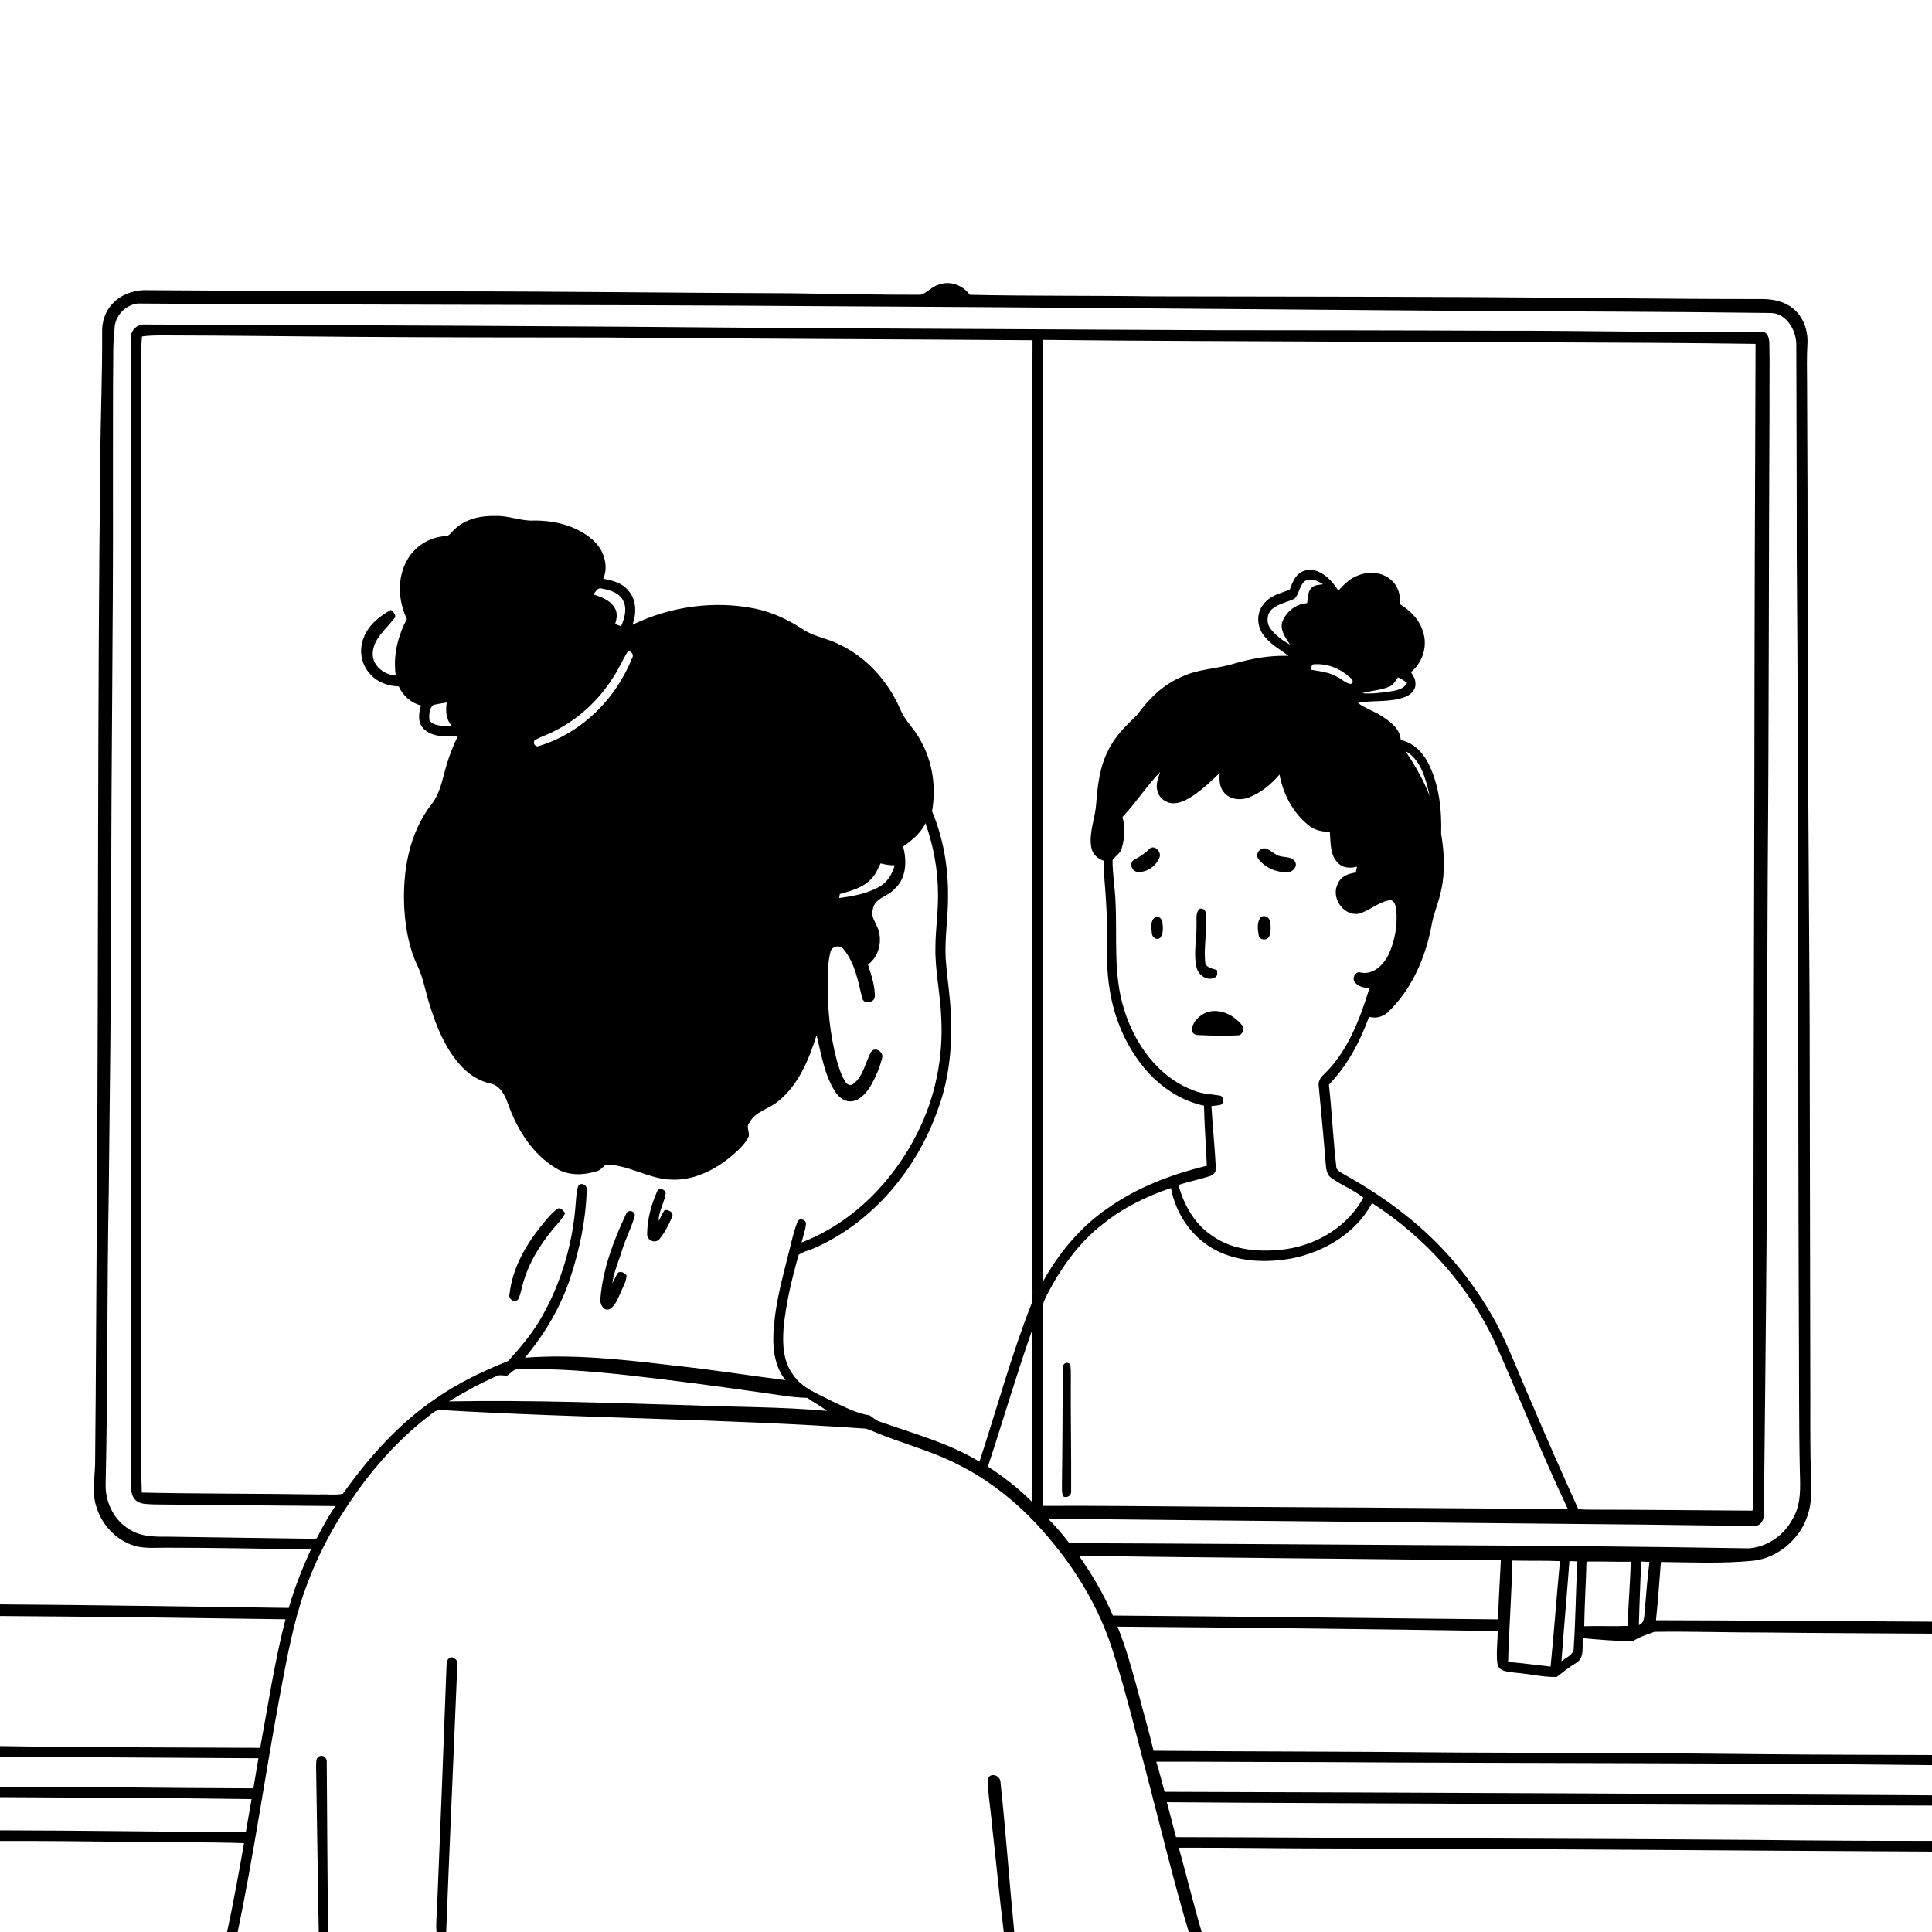 <svg xmlns="http://www.w3.org/2000/svg" viewBox="0 0 1024 1024" version="1.1">
<g id="Parent-Group"><g id="Group-rgba(0,0,0,0)" fill="rgba(0,0,0,0)">
<path fill="rgba(0,0,0,0)" opacity="1.00" d=" M 0.00 0.00 L 1024.00 0.00 L 1024.00 859.53 C 975.24 859.29 926.48 858.85 877.72 858.76 C 878.73 848.48 879.54 838.18 880.31 827.89 C 896.36 828.07 912.47 828.80 928.47 827.28 C 938.50 826.44 947.62 820.57 953.40 812.46 C 958.31 805.71 960.25 797.27 960.06 789.01 C 959.18 767.02 959.64 745.01 959.48 723.00 C 959.38 660.66 959.28 598.32 959.14 535.98 C 958.74 462.98 958.09 389.98 958.09 316.98 C 958.11 278.98 957.99 240.98 957.79 202.98 C 957.73 196.00 957.58 189.01 957.99 182.04 C 958.34 175.20 955.88 167.94 950.42 163.57 C 946.15 159.93 940.41 158.67 934.93 158.49 C 883.30 158.52 831.66 157.72 780.03 157.46 C 723.69 157.20 667.35 157.20 611.02 157.07 C 578.67 156.59 546.32 156.98 513.98 156.25 C 510.38 151.21 503.69 148.65 497.74 150.79 C 494.04 151.72 491.58 155.12 488.05 156.23 C 465.31 156.30 442.57 155.71 419.84 155.44 C 359.56 155.27 299.28 154.44 239.00 154.42 C 184.70 154.28 130.40 154.19 76.11 153.79 C 70.07 154.09 63.91 156.29 59.77 160.83 C 55.83 164.78 54.00 170.43 54.13 175.94 C 54.29 198.27 53.30 220.59 53.17 242.92 C 51.61 372.94 52.24 502.98 51.37 633.01 C 51.01 680.69 50.91 728.37 50.40 776.04 C 50.18 783.81 48.56 791.89 51.34 799.42 C 54.52 809.22 62.77 817.37 72.89 819.73 C 78.18 820.80 83.61 820.24 88.96 820.32 C 114.25 820.27 139.53 820.96 164.82 821.13 C 160.22 831.22 156.11 841.55 153.04 852.22 C 102.03 851.56 51.02 850.67 0.00 850.35 L 0.00 0.00 Z" />
<path fill="rgba(0,0,0,0)" opacity="1.00" d=" M 60.71 174.10 C 60.87 167.51 66.45 161.60 72.96 160.86 C 193.63 161.74 314.32 161.37 435.00 162.27 C 549.34 162.84 663.68 163.91 778.02 164.77 C 831.35 165.09 884.68 165.16 938.00 165.87 C 946.79 165.67 952.20 175.07 952.08 182.98 C 952.13 219.65 952.37 256.33 952.31 293.00 C 953.42 427.98 952.88 562.96 953.42 697.95 C 953.61 725.30 953.39 752.65 953.96 780.00 C 954.23 788.43 954.70 797.52 950.15 805.03 C 945.60 813.68 936.71 819.98 926.87 820.64 C 870.26 819.70 813.61 819.21 756.98 818.96 C 693.57 818.59 630.16 818.12 566.74 817.89 C 563.25 813.35 559.60 808.94 555.51 804.93 C 654.35 806.03 753.20 806.85 852.04 807.88 C 878.06 808.02 904.09 808.66 930.11 808.68 C 933.60 808.81 935.18 804.91 934.91 801.96 C 935.36 753.66 935.98 705.37 936.32 657.08 C 936.62 592.73 936.59 528.38 936.92 464.03 C 937.61 381.33 937.45 298.63 937.88 215.93 C 937.77 204.62 938.08 193.30 937.79 181.98 C 937.75 179.60 937.05 175.99 934.07 175.84 C 887.38 176.41 840.69 175.14 793.99 175.28 C 743.66 175.03 693.32 175.02 642.98 174.97 C 567.67 174.61 492.35 174.21 417.04 173.85 C 303.69 172.78 190.32 172.34 76.96 171.98 C 72.48 171.54 68.70 175.55 69.37 179.99 C 69.50 382.69 69.23 585.40 69.43 788.10 C 69.46 790.82 70.12 793.80 72.38 795.56 C 75.18 797.52 78.79 797.16 82.03 797.38 C 113.94 797.75 145.84 797.93 177.75 798.24 C 174.03 803.64 170.89 809.41 167.91 815.24 L 167.19 815.59 C 141.44 815.22 115.69 814.83 89.94 814.49 C 82.91 814.50 75.35 814.73 69.12 810.92 C 60.68 806.21 55.83 796.51 55.98 787.00 C 57.16 735.37 56.66 683.72 57.64 632.09 C 58.24 580.38 58.81 528.67 58.98 476.95 C 58.87 404.63 60.07 332.30 59.87 259.97 C 59.93 234.99 59.78 210.01 60.05 185.04 C 60.01 181.38 60.58 177.75 60.71 174.10 Z" />
<path fill="rgba(0,0,0,0)" opacity="1.00" d=" M 75.25 178.34 C 79.80 177.63 84.42 177.79 89.01 177.77 C 121.71 177.83 154.40 178.27 187.10 178.53 C 232.06 178.83 277.02 178.86 321.98 178.89 C 397.07 179.60 472.17 179.74 547.26 180.31 C 547.00 233.22 547.30 286.13 547.23 339.04 C 547.17 452.36 547.29 565.69 547.20 679.01 C 547.11 682.96 547.57 686.99 546.76 690.90 C 536.00 718.30 528.29 746.77 519.13 774.73 C 502.82 764.77 484.21 759.89 466.36 753.52 C 464.23 752.96 462.73 751.29 460.93 750.17 C 453.92 749.17 447.66 745.67 441.29 742.81 C 433.88 738.86 425.20 735.96 420.34 728.63 C 415.06 721.62 414.68 712.37 415.31 703.96 C 416.54 690.75 419.72 677.80 423.30 665.07 C 426.15 663.13 429.77 662.49 432.88 660.95 C 463.01 647.17 485.72 619.81 496.78 588.90 C 503.94 570.15 505.26 549.68 503.45 529.84 C 502.80 522.56 501.70 515.34 501.24 508.05 C 500.64 497.00 502.58 486.03 502.46 474.99 C 502.62 459.62 499.95 444.18 494.01 429.98 C 496.25 417.14 494.33 403.55 487.77 392.21 C 484.80 386.39 479.59 382.03 477.16 375.91 C 470.73 361.12 459.34 348.28 444.59 341.45 C 438.43 338.23 431.22 337.47 425.45 333.46 C 417.82 328.51 409.47 324.52 400.54 322.64 C 378.63 318.10 355.28 321.41 335.20 331.14 C 337.44 325.22 337.44 317.88 332.98 312.97 C 329.79 308.94 324.58 307.61 319.76 306.76 C 322.84 299.46 319.79 290.95 313.97 285.97 C 305.52 278.68 294.02 275.80 283.05 275.91 C 276.24 276.28 269.80 273.31 262.99 273.47 C 255.06 273.23 246.51 274.95 240.73 280.76 C 239.24 281.97 238.23 284.24 236.02 284.15 C 227.73 284.65 219.87 289.49 215.83 296.77 C 210.35 306.33 211.03 318.35 215.64 328.11 C 210.80 337.27 208.23 347.68 209.78 358.03 C 203.54 357.70 197.14 352.72 197.57 346.02 C 197.96 338.39 204.66 333.50 208.89 327.83 C 210.55 326.17 208.41 324.33 207.21 323.27 C 200.98 326.67 194.98 331.54 192.59 338.47 C 190.21 344.66 191.45 352.15 196.00 357.04 C 199.75 361.52 205.61 363.65 211.34 363.80 C 213.57 368.76 217.83 372.57 223.15 373.91 C 221.88 377.97 221.25 383.10 224.63 386.34 C 229.36 390.96 236.49 390.24 242.57 390.36 C 240.14 395.37 238.09 400.57 236.56 405.92 C 234.50 412.75 233.41 420.15 228.96 425.96 C 216.59 441.67 213.20 462.53 214.31 482.04 C 215.00 492.21 216.80 502.47 221.22 511.74 C 224.45 518.45 225.51 525.89 227.84 532.91 C 231.24 543.91 235.68 554.90 243.26 563.73 C 247.56 568.77 253.25 572.84 259.81 574.23 C 264.94 575.28 267.63 580.33 269.17 584.86 C 273.99 598.44 282.10 611.70 294.73 619.22 C 301.40 623.38 309.69 622.92 316.90 620.59 C 318.52 619.87 319.71 618.50 320.99 617.33 C 332.55 617.17 342.63 624.20 354.04 625.11 C 366.49 626.32 378.47 620.52 387.78 612.68 C 391.03 609.89 394.33 606.95 396.43 603.16 C 398.04 600.63 395.01 597.53 397.13 595.16 C 400.26 589.06 407.63 587.78 412.54 583.62 C 423.32 574.88 428.76 561.55 432.80 548.67 C 435.35 558.78 436.87 569.51 442.57 578.47 C 444.50 581.67 448.04 584.34 451.96 583.63 C 456.56 582.77 459.51 578.68 461.82 574.96 C 464.27 570.52 466.32 565.79 467.51 560.85 C 468.65 557.63 463.75 554.46 461.68 557.55 C 458.59 563.10 457.69 570.20 452.44 574.36 C 451.09 575.61 449.20 575.10 448.28 573.65 C 445.90 570.17 444.71 566.05 443.54 562.06 C 439.92 548.35 438.46 534.12 438.74 519.95 C 438.85 514.69 438.82 509.30 440.28 504.20 C 441.15 501.38 445.28 500.69 447.06 503.06 C 453.13 510.34 454.81 520.01 456.96 528.96 C 457.81 532.60 463.44 531.63 463.69 528.16 C 463.78 522.33 461.75 516.74 460.08 511.24 C 466.15 506.74 468.01 497.88 464.89 491.11 C 463.68 488.26 461.49 485.39 462.61 482.15 C 463.33 475.97 470.64 475.22 474.14 471.16 C 480.45 465.60 480.76 456.28 478.67 448.71 C 483.37 445.34 488.01 441.66 490.53 436.28 C 494.75 448.37 497.17 461.14 497.16 473.96 C 497.33 483.34 495.81 492.64 495.79 502.02 C 495.52 514.42 498.42 526.60 498.86 538.97 C 500.08 560.04 495.85 581.42 486.33 600.28 C 473.53 626.04 451.96 648.16 424.83 658.54 C 425.64 655.34 426.81 652.20 427.17 648.91 C 427.58 646.37 423.31 645.12 422.60 647.80 C 420.10 654.32 418.87 661.27 417.03 668.00 C 413.69 681.09 410.35 694.33 409.89 707.90 C 409.61 716.15 411.02 724.93 416.35 731.52 C 396.55 728.99 376.83 725.85 356.98 723.74 C 330.87 720.68 304.53 717.64 278.22 719.61 C 288.74 707.04 297.24 692.69 302.33 677.07 C 307.20 662.18 310.51 646.65 310.96 630.96 C 311.68 628.47 308.15 626.29 306.55 628.44 C 305.54 631.15 305.48 634.09 305.20 636.94 C 303.78 658.30 297.73 679.43 287.10 698.05 C 282.29 706.57 275.93 714.11 269.39 721.33 C 256.04 726.69 242.96 732.93 231.10 741.16 C 211.41 754.46 195.41 772.47 181.73 791.72 C 177.59 792.57 173.22 791.85 169.00 792.09 C 137.72 791.57 106.43 791.78 75.16 791.09 C 74.53 774.07 75.02 757.03 74.88 740.00 C 74.85 561.33 74.91 382.66 74.90 203.99 C 75.12 195.44 74.47 186.86 75.25 178.34 M 348.43 631.15 C 345.21 638.34 343.04 646.18 343.00 654.09 C 342.81 657.52 347.40 659.36 349.59 656.67 C 352.41 653.20 354.48 649.10 356.23 645.01 C 357.30 642.45 354.33 641.20 352.30 641.31 C 350.98 643.09 350.22 645.21 349.09 647.11 C 349.05 642.16 351.91 637.81 352.75 633.02 C 353.39 630.80 349.44 628.96 348.43 631.15 M 285.87 650.95 C 277.92 661.10 271.43 673.02 270.05 686.01 C 269.22 688.61 272.95 690.85 274.63 688.71 C 276.26 685.36 276.62 681.57 277.85 678.07 C 281.48 666.55 288.52 656.42 296.51 647.49 C 297.69 646.10 298.66 644.55 299.60 643.00 C 298.50 641.71 297.05 639.48 295.12 640.89 C 291.52 643.71 288.76 647.43 285.87 650.95 M 331.81 643.48 C 325.19 657.50 319.59 672.40 318.25 687.96 C 317.73 690.71 319.59 695.18 323.04 693.90 C 326.01 692.27 327.15 688.78 328.58 685.92 C 329.83 682.66 331.94 679.54 332.10 675.98 C 331.15 674.72 329.04 673.52 327.56 674.59 C 326.37 676.35 325.62 678.37 324.52 680.20 C 325.38 673.92 328.10 668.08 329.89 662.03 C 331.73 656.24 334.57 650.82 336.26 645.00 C 337.44 641.97 332.69 640.55 331.81 643.48 Z" />
<path fill="rgba(0,0,0,0)" opacity="1.00" d=" M 552.64 180.12 C 607.11 180.75 661.59 180.78 716.07 181.08 C 787.54 181.52 859.02 181.22 930.48 182.24 C 930.16 260.49 929.91 338.77 929.85 417.04 C 929.54 537.36 929.19 657.68 929.40 778.00 C 929.26 785.55 929.53 793.13 928.87 800.67 C 900.59 800.52 872.31 800.15 844.03 800.14 C 841.53 800.15 839.03 800.09 836.55 799.91 C 827.95 780.84 819.44 761.73 811.32 742.45 C 805.20 728.66 799.93 714.48 792.94 701.09 C 780.76 678.70 764.04 658.74 743.84 643.17 C 733.85 635.25 723.06 628.37 711.93 622.18 C 710.37 621.22 708.23 620.29 708.23 618.15 C 706.60 603.76 705.93 589.27 704.36 574.88 C 714.16 564.72 720.85 552.09 725.63 538.92 C 729.65 540.08 733.79 538.68 736.55 535.61 C 749.01 523.17 756.07 506.11 759.05 488.96 C 760.22 483.21 762.70 477.83 763.80 472.06 C 766.07 462.15 765.50 451.85 763.84 441.90 C 764.20 429.05 762.79 415.74 756.83 404.16 C 753.86 398.45 748.84 393.59 742.40 392.21 C 742.14 386.32 736.96 382.53 732.45 379.62 C 728.38 376.92 723.63 375.47 719.69 372.57 C 728.01 370.90 736.98 372.51 745.07 369.26 C 747.93 368.11 750.59 365.34 750.20 362.04 C 750.26 359.83 748.88 358.03 747.85 356.22 C 753.69 351.48 756.54 343.31 754.57 335.99 C 752.99 329.21 747.94 323.82 742.11 320.29 C 742.32 315.89 741.27 311.21 738.05 308.03 C 733.43 303.33 725.95 302.52 720.00 304.93 C 715.62 306.37 712.39 309.78 709.33 313.05 C 706.91 309.16 703.79 305.55 699.70 303.39 C 696.36 301.66 691.96 301.43 688.86 303.77 C 685.94 305.87 684.81 309.44 683.54 312.63 C 678.54 314.41 672.81 315.78 669.59 320.40 C 665.86 324.97 666.10 331.85 669.61 336.47 C 672.98 341.34 678.33 344.08 682.90 347.61 C 673.02 347.26 663.23 349.06 653.78 351.81 C 644.81 354.60 635.08 354.53 626.49 358.65 C 616.67 362.71 608.88 370.32 602.76 378.84 C 596.81 384.58 590.71 390.47 587.18 398.10 C 582.81 406.73 581.72 416.47 581.01 425.98 C 580.49 433.69 577.08 441.18 578.36 448.99 C 578.93 452.48 581.58 455.15 584.91 456.18 C 584.98 463.48 585.85 470.73 586.24 478.01 C 587.32 493.32 585.58 508.77 588.07 523.98 C 590.44 539.90 597.09 555.28 607.67 567.47 C 615.67 576.50 626.23 583.56 638.15 586.03 C 638.33 596.66 639.26 607.25 639.63 617.87 C 620.89 622.42 602.44 629.39 586.68 640.69 C 572.41 650.55 561.10 664.25 552.74 679.36 C 552.59 569.91 552.70 460.47 552.69 351.02 C 552.64 294.05 552.90 237.09 552.64 180.12 Z" />
<path fill="rgba(0,0,0,0)" opacity="1.00" d=" M 691.33 308.19 C 694.46 306.01 698.37 307.81 701.19 309.67 C 699.19 310.06 696.87 309.88 695.31 311.43 C 692.96 313.51 693.38 316.90 692.77 319.69 C 686.93 320.05 681.74 324.11 679.69 329.52 C 678.19 334.06 681.48 338.04 683.75 341.64 C 679.85 339.64 676.31 336.89 673.57 333.46 C 671.00 330.35 671.29 325.14 674.50 322.57 C 677.93 319.82 682.43 319.18 686.27 317.23 C 688.57 314.62 688.73 310.63 691.33 308.19 Z" />
<path fill="rgba(0,0,0,0)" opacity="1.00" d=" M 314.50 315.02 C 315.73 313.75 316.73 311.16 318.98 311.95 C 323.48 312.71 328.78 314.38 330.59 319.03 C 332.39 323.30 330.89 327.88 329.20 331.90 C 328.40 331.61 326.80 331.03 326.00 330.73 C 326.95 328.00 327.43 324.81 325.82 322.21 C 323.46 318.12 318.74 316.43 314.50 315.02 Z" />
<path fill="rgba(0,0,0,0)" opacity="1.00" d=" M 324.63 359.55 C 327.81 354.93 329.96 349.72 332.93 344.98 C 334.98 345.50 336.19 347.17 334.87 349.12 C 326.26 370.56 308.22 388.52 285.93 395.30 C 283.98 396.35 282.19 394.11 283.35 392.41 C 286.55 390.36 290.32 389.44 293.63 387.59 C 306.29 381.31 317.05 371.47 324.63 359.55 Z" />
<path fill="rgba(0,0,0,0)" opacity="1.00" d=" M 694.86 354.98 C 695.12 353.72 694.98 351.76 696.87 352.08 C 703.83 351.58 710.72 354.60 715.78 359.26 C 716.86 360.08 717.76 361.83 715.92 362.50 C 713.26 362.17 711.33 360.06 709.03 358.91 C 704.75 356.31 699.68 355.81 694.86 354.98 Z" />
<path fill="rgba(0,0,0,0)" opacity="1.00" d=" M 736.77 363.74 C 738.74 362.77 739.67 360.62 741.00 358.99 C 742.69 359.80 744.31 360.78 745.79 361.96 C 743.88 365.48 739.62 366.04 736.07 366.63 C 731.40 367.23 726.67 367.88 721.96 367.41 C 726.83 365.93 732.11 365.92 736.77 363.74 Z" />
<path fill="rgba(0,0,0,0)" opacity="1.00" d=" M 446.27 363.22 C 446.82 363.88 446.82 363.88 446.27 363.22 Z" />
<path fill="rgba(0,0,0,0)" opacity="1.00" d=" M 229.57 373.68 C 231.92 373.03 234.37 372.79 236.77 372.35 C 236.10 376.75 236.38 381.58 239.66 384.93 C 235.67 384.55 230.60 385.33 227.66 382.01 C 227.31 379.21 227.37 375.74 229.57 373.68 Z" />
<path fill="rgba(0,0,0,0)" opacity="1.00" d=" M 744.84 398.02 C 753.43 402.78 755.72 413.31 757.86 422.10 C 754.55 413.55 749.99 405.58 744.84 398.02 Z" />
<path fill="rgba(0,0,0,0)" opacity="1.00" d=" M 594.93 433.04 C 602.06 425.47 607.71 416.68 614.89 409.17 C 613.96 412.34 612.45 415.62 613.39 418.98 C 614.15 422.90 618.03 425.84 621.98 425.75 C 625.88 425.73 629.37 423.68 632.54 421.60 C 637.58 418.13 642.13 413.99 646.43 409.66 C 646.31 413.01 646.18 416.70 648.36 419.50 C 651.30 423.77 657.38 424.45 661.94 422.65 C 668.33 420.21 673.76 415.70 678.16 410.53 C 680.11 420.85 685.28 430.83 693.59 437.43 C 696.71 440.07 700.85 440.91 704.85 440.89 C 705.35 446.58 704.74 453.34 709.38 457.58 C 711.96 460.24 715.87 460.19 719.23 459.38 C 719.07 460.15 718.75 461.70 718.59 462.47 C 714.82 462.98 710.73 464.42 709.17 468.23 C 705.18 475.38 711.74 485.46 719.96 484.34 C 725.96 482.80 730.65 477.89 736.91 477.08 C 739.12 477.27 739.74 480.11 740.02 481.94 C 740.82 490.10 739.41 498.52 735.96 505.96 C 733.28 511.47 727.65 517.00 720.99 515.40 C 718.21 514.75 716.34 518.71 718.21 520.67 C 719.95 523.08 723.07 523.50 725.80 523.87 C 720.70 540.35 714.32 557.33 701.61 569.53 C 699.74 571.16 698.49 573.48 698.99 576.02 C 700.27 589.70 701.60 603.37 702.68 617.07 C 702.93 619.68 703.23 622.75 705.64 624.34 C 711.04 628.21 717.36 630.60 722.58 634.76 C 714.53 649.84 698.64 659.45 682.00 662.01 C 668.51 663.88 653.55 663.05 642.18 654.76 C 633.00 648.64 627.45 638.47 624.57 628.05 C 630.01 626.25 635.66 625.20 641.11 623.41 C 643.07 622.88 644.69 621.14 644.42 619.00 C 643.89 608.07 642.70 597.17 642.08 586.24 C 643.76 586.02 645.49 585.95 647.15 585.52 C 648.93 584.32 648.80 581.19 646.54 580.68 C 641.69 579.87 636.64 579.81 632.08 577.73 C 613.57 570.65 601.18 552.94 595.64 534.51 C 589.97 516.19 592.18 496.84 591.25 477.99 C 590.98 470.60 589.61 463.27 589.68 455.86 C 591.12 453.61 593.94 452.33 594.56 449.54 C 596.13 444.21 596.48 438.41 594.93 433.04 M 609.52 449.66 C 607.15 452.05 604.43 454.00 601.43 455.51 C 598.23 456.85 599.62 461.89 602.85 462.09 C 607.82 462.60 612.63 459.11 614.48 454.63 C 615.86 451.86 612.24 447.68 609.52 449.66 M 668.32 450.08 C 666.70 451.13 665.55 453.37 666.90 455.10 C 670.24 459.85 676.30 462.35 682.01 462.34 C 684.83 462.55 688.13 459.36 686.32 456.58 C 684.09 453.28 679.27 455.00 676.27 452.85 C 673.78 451.68 671.26 448.41 668.32 450.08 M 634.17 490.04 C 634.38 497.68 632.36 505.46 634.27 513.00 C 635.23 517.01 640.14 520.25 644.00 518.04 C 645.47 517.31 645.15 515.54 645.07 514.22 C 642.79 513.27 639.14 513.11 638.78 510.02 C 637.92 501.30 640.03 492.54 639.11 483.80 C 638.75 482.25 637.56 481.33 635.95 481.65 C 633.46 483.70 634.36 487.23 634.17 490.04 M 612.25 486.23 C 609.53 487.93 610.21 491.86 610.51 494.58 C 610.57 496.80 612.94 498.64 614.93 497.06 C 616.68 494.79 616.45 491.63 616.11 488.95 C 616.02 487.17 614.00 485.07 612.25 486.23 M 668.22 486.22 C 666.02 488.80 666.63 492.79 667.17 495.90 C 667.87 498.61 672.03 498.59 672.85 495.98 C 673.63 493.44 673.66 490.65 673.05 488.07 C 672.61 486.02 669.84 484.66 668.22 486.22 M 639.47 536.62 C 635.84 538.06 632.61 541.13 631.74 545.02 C 631.17 546.97 633.00 548.67 634.88 548.58 C 641.89 548.93 648.93 549.05 655.94 548.75 C 658.76 548.85 659.84 544.85 658.02 543.02 C 653.73 537.83 646.13 534.17 639.47 536.62 Z" />
<path fill="rgba(0,0,0,0)" opacity="1.00" d=" M 461.80 465.81 C 464.14 463.54 465.28 460.45 466.72 457.62 C 469.17 458.20 471.65 458.71 474.20 458.62 C 472.95 463.26 470.29 467.68 465.98 470.06 C 459.51 473.68 452.03 475.02 444.76 475.97 C 444.86 475.44 445.05 474.38 445.14 473.85 C 451.05 472.14 457.51 470.57 461.80 465.81 Z" />
<path fill="rgba(0,0,0,0)" opacity="1.00" d=" M 584.64 648.68 C 595.29 640.14 607.71 633.98 620.63 629.70 C 623.15 643.22 631.52 655.69 643.71 662.28 C 656.27 669.03 671.26 669.44 685.02 666.92 C 702.18 663.43 718.82 653.43 727.21 637.65 C 755.83 656.03 779.43 682.57 793.33 713.70 C 806.04 742.35 817.58 771.52 831.00 799.85 C 767.66 799.38 704.32 798.88 640.97 798.58 C 611.50 798.36 582.03 798.02 552.56 798.14 C 552.86 763.11 552.62 728.08 552.70 693.06 C 552.67 690.76 553.75 688.70 554.72 686.70 C 562.09 672.27 571.73 658.66 584.64 648.68 M 563.62 723.46 C 563.20 725.28 563.30 727.18 563.26 729.05 C 563.19 748.04 563.13 767.03 562.85 786.02 C 563.02 788.42 562.38 791.16 563.80 793.30 C 565.98 794.04 568.03 792.40 567.73 790.13 C 567.85 769.77 567.41 749.40 567.57 729.03 C 567.55 726.97 567.67 724.88 567.07 722.89 C 565.62 722.02 564.48 722.21 563.62 723.46 Z" />
<path fill="rgba(0,0,0,0)" opacity="1.00" d=" M 523.61 777.28 C 531.55 753.25 538.61 728.92 547.02 705.05 C 547.28 735.43 547.15 765.81 547.20 796.19 C 540.07 789.03 532.04 782.82 523.61 777.28 Z" />
<path fill="rgba(0,0,0,0)" opacity="1.00" d=" M 268.93 729.06 C 270.81 727.66 272.42 725.41 275.07 725.73 C 294.07 725.23 313.07 726.77 331.95 728.82 C 356.04 731.49 380.07 734.72 404.07 738.15 C 411.97 739.21 419.84 740.75 427.84 740.89 C 431.23 743.31 434.99 745.19 438.27 747.79 C 414.59 745.64 390.78 745.83 367.04 744.86 C 324.01 743.62 280.97 741.97 237.92 742.77 C 246.03 737.87 254.36 733.26 263.03 729.44 C 264.89 728.35 266.96 729.31 268.93 729.06 Z" />
<path fill="rgba(0,0,0,0)" opacity="1.00" d=" M 226.32 751.26 C 228.63 749.66 230.79 746.92 233.90 747.37 C 308.79 751.77 383.88 751.94 458.72 757.20 C 460.00 757.48 461.21 758.02 462.44 758.52 C 477.33 764.94 493.29 768.69 507.72 776.21 C 521.73 783.12 534.33 792.66 545.41 803.63 C 564.89 823.45 580.80 847.19 589.41 873.75 C 597.04 897.53 602.83 921.84 609.21 945.97 C 616.02 972.02 622.34 998.21 630.06 1024.00 L 537.57 1024.00 C 534.97 997.72 533.16 971.35 530.31 945.10 C 530.66 941.25 524.97 938.83 523.51 942.98 C 523.59 950.98 525.09 958.94 525.73 966.93 C 527.89 985.94 529.67 1005.01 532.00 1024.00 L 236.49 1024.00 C 238.19 979.65 240.23 935.31 242.04 890.96 C 242.09 887.35 242.66 883.71 242.04 880.13 C 241.27 879.03 239.51 877.66 238.24 878.84 C 236.72 879.56 236.89 881.58 236.66 883.00 C 235.11 925.34 233.47 967.68 231.70 1010.01 C 231.57 1014.67 230.90 1019.34 231.38 1024.00 L 173.96 1024.00 C 173.48 994.00 173.45 963.99 173.18 933.99 C 173.47 931.86 171.08 929.64 169.12 931.01 C 167.22 931.86 167.69 934.27 167.54 935.96 C 168.03 965.31 168.40 994.65 168.94 1024.00 L 125.98 1024.00 C 134.48 983.15 140.35 941.81 147.94 900.80 C 151.16 883.59 154.21 866.30 159.36 849.55 C 165.61 829.76 175.02 811.01 186.90 793.99 C 197.84 777.92 211.01 763.28 226.32 751.26 Z" />
<path fill="rgba(0,0,0,0)" opacity="1.00" d=" M 571.90 824.62 C 639.27 825.60 706.66 826.04 774.04 826.86 C 781.18 826.83 788.33 827.15 795.48 826.91 C 795.01 837.37 794.27 847.82 794.02 858.29 C 725.97 857.67 657.92 856.80 589.86 856.28 C 585.08 845.09 578.88 834.57 571.90 824.62 Z" />
<path fill="rgba(0,0,0,0)" opacity="1.00" d=" M 801.54 827.12 C 809.96 827.35 818.39 827.06 826.81 827.43 C 825.00 846.04 823.73 864.71 821.83 883.32 C 814.32 882.52 806.84 881.50 799.32 880.83 C 799.81 862.92 801.26 845.04 801.54 827.12 Z" />
<path fill="rgba(0,0,0,0)" opacity="1.00" d=" M 827.60 880.52 C 828.90 862.81 830.50 845.12 831.82 827.41 C 833.22 827.45 834.63 827.50 836.05 827.56 C 835.19 842.74 835.13 857.96 834.12 873.13 C 834.39 877.03 830.09 878.46 827.60 880.52 Z" />
<path fill="rgba(0,0,0,0)" opacity="1.00" d=" M 840.87 827.66 C 848.70 827.50 856.53 827.88 864.36 827.73 C 864.01 839.08 863.06 850.41 862.65 861.77 C 855.00 862.10 847.33 861.67 839.68 861.93 C 839.83 850.50 840.58 839.09 840.87 827.66 Z" />
<path fill="rgba(0,0,0,0)" opacity="1.00" d=" M 868.65 861.29 C 868.92 850.07 869.43 838.86 869.85 827.65 C 871.31 827.71 872.77 827.77 874.25 827.84 C 873.08 836.89 872.40 845.99 871.66 855.09 C 871.39 857.42 871.35 860.41 868.65 861.29 Z" />
<path fill="rgba(0,0,0,0)" opacity="1.00" d=" M 0.00 856.52 C 50.44 856.85 100.88 857.52 151.31 858.24 C 145.54 880.68 142.11 903.62 137.90 926.38 C 91.93 926.12 45.96 926.20 0.00 925.46 L 0.00 856.52 Z" />
<path fill="rgba(0,0,0,0)" opacity="1.00" d=" M 592.30 862.15 C 659.47 862.67 726.65 863.43 793.82 864.49 C 793.79 870.30 792.91 876.16 793.67 881.95 C 794.54 886.22 799.75 886.02 803.12 886.57 C 810.42 887.14 817.67 888.94 824.99 888.85 C 828.42 886.27 831.75 883.55 835.45 881.36 C 839.97 878.63 838.49 872.65 838.93 868.27 C 847.88 869.05 856.86 869.99 865.86 869.63 C 869.22 867.40 873.18 866.37 876.90 864.90 C 896.61 864.61 916.34 865.32 936.06 865.27 C 965.38 865.60 994.69 865.67 1024.00 865.88 L 1024.00 930.19 C 994.00 930.06 964.01 930.06 934.02 929.75 C 880.35 929.14 826.68 929.05 773.01 928.87 C 719.14 928.29 665.26 928.41 611.40 927.92 C 608.95 917.44 605.88 907.12 603.20 896.70 C 600.01 885.05 596.87 873.35 592.30 862.15 Z" />
<path fill="rgba(0,0,0,0)" opacity="1.00" d=" M 0.00 931.05 C 45.66 931.32 91.32 931.71 136.98 931.91 C 136.09 937.22 135.15 942.54 134.30 947.86 C 89.53 947.77 44.77 946.94 0.00 947.06 L 0.00 931.05 Z" />
<path fill="rgba(0,0,0,0)" opacity="1.00" d=" M 612.84 933.72 C 641.87 933.68 670.91 933.95 699.94 933.94 C 807.96 934.62 915.99 934.28 1024.00 935.55 L 1024.00 951.55 C 888.43 950.73 752.85 950.08 617.27 949.69 C 615.80 944.36 614.47 938.99 612.84 933.72 Z" />
<path fill="rgba(0,0,0,0)" opacity="1.00" d=" M 0.00 952.53 C 44.45 952.82 88.91 952.89 133.35 953.56 C 132.35 959.42 131.27 965.27 130.27 971.13 C 86.84 970.88 43.42 970.18 0.00 970.11 L 0.00 952.53 Z" />
<path fill="rgba(0,0,0,0)" opacity="1.00" d=" M 618.44 955.21 C 646.62 955.39 674.80 955.62 702.98 955.69 C 809.99 956.09 916.99 956.74 1024.00 956.98 L 1024.00 975.69 C 993.33 975.71 962.65 975.56 931.99 975.18 C 879.64 974.78 827.28 974.58 774.93 974.39 C 724.39 974.21 673.85 973.80 623.31 973.71 C 621.66 967.55 620.14 961.35 618.44 955.21 Z" />
<path fill="rgba(0,0,0,0)" opacity="1.00" d=" M 0.00 975.75 C 23.00 975.67 46.00 975.93 69.00 976.21 C 89.11 976.49 109.23 976.27 129.33 976.89 C 126.59 992.64 123.74 1008.37 120.36 1024.00 L 0.00 1024.00 L 0.00 975.75 Z" />
<path fill="rgba(0,0,0,0)" opacity="1.00" d=" M 624.78 979.33 C 652.52 979.22 680.26 979.75 708.01 979.73 C 813.34 979.86 918.67 980.88 1024.00 981.38 L 1024.00 1024.00 L 636.91 1024.00 C 632.55 1009.20 628.94 994.19 624.78 979.33 Z" />
</g>
<g id="Group-000000" fill="#000000">
<path fill="#000000" opacity="1.00" d=" M 497.74 150.79 C 503.69 148.65 510.38 151.21 513.98 156.25 C 546.32 156.98 578.67 156.59 611.02 157.07 C 667.35 157.20 723.69 157.20 780.03 157.46 C 831.66 157.72 883.30 158.52 934.93 158.49 C 940.41 158.67 946.15 159.93 950.42 163.57 C 955.88 167.94 958.34 175.20 957.99 182.04 C 957.58 189.01 957.73 196.00 957.79 202.98 C 957.99 240.98 958.11 278.98 958.09 316.98 C 958.09 389.98 958.74 462.98 959.14 535.98 C 959.28 598.32 959.38 660.66 959.48 723.00 C 959.64 745.01 959.18 767.02 960.06 789.01 C 960.25 797.27 958.31 805.71 953.40 812.46 C 947.62 820.57 938.50 826.44 928.47 827.28 C 912.47 828.80 896.36 828.07 880.31 827.89 C 879.54 838.18 878.73 848.48 877.72 858.76 C 926.48 858.85 975.24 859.29 1024.00 859.53 L 1024.00 865.88 C 994.69 865.67 965.38 865.60 936.06 865.27 C 916.34 865.32 896.61 864.61 876.90 864.90 C 873.18 866.37 869.22 867.40 865.86 869.63 C 856.86 869.99 847.88 869.05 838.93 868.27 C 838.49 872.65 839.97 878.63 835.45 881.36 C 831.75 883.55 828.42 886.27 824.99 888.85 C 817.67 888.94 810.42 887.14 803.12 886.57 C 799.75 886.02 794.54 886.22 793.67 881.95 C 792.91 876.16 793.79 870.30 793.82 864.49 C 726.65 863.43 659.47 862.67 592.30 862.15 C 596.87 873.35 600.01 885.05 603.20 896.70 C 605.88 907.12 608.95 917.44 611.40 927.92 C 665.26 928.41 719.14 928.29 773.01 928.87 C 826.68 929.05 880.35 929.14 934.02 929.75 C 964.01 930.06 994.00 930.06 1024.00 930.19 L 1024.00 935.55 C 915.99 934.28 807.96 934.62 699.94 933.94 C 670.91 933.95 641.87 933.68 612.84 933.72 C 614.47 938.99 615.80 944.36 617.27 949.69 C 752.85 950.08 888.43 950.73 1024.00 951.55 L 1024.00 956.98 C 916.99 956.74 809.99 956.09 702.98 955.69 C 674.80 955.62 646.62 955.39 618.44 955.21 C 620.14 961.35 621.66 967.55 623.31 973.71 C 673.85 973.80 724.39 974.21 774.93 974.39 C 827.28 974.58 879.64 974.78 931.99 975.18 C 962.65 975.56 993.33 975.71 1024.00 975.69 L 1024.00 981.38 C 918.67 980.88 813.34 979.86 708.01 979.73 C 680.26 979.75 652.52 979.22 624.78 979.33 C 628.94 994.19 632.55 1009.20 636.91 1024.00 L 630.06 1024.00 C 622.34 998.21 616.02 972.02 609.21 945.97 C 602.83 921.84 597.04 897.53 589.41 873.75 C 580.80 847.19 564.89 823.45 545.41 803.63 C 534.33 792.66 521.73 783.12 507.72 776.21 C 493.29 768.69 477.33 764.94 462.44 758.52 C 461.21 758.02 460.00 757.48 458.72 757.20 C 383.88 751.94 308.79 751.77 233.90 747.37 C 230.79 746.92 228.63 749.66 226.32 751.26 C 211.01 763.28 197.84 777.92 186.90 793.99 C 175.02 811.01 165.61 829.76 159.36 849.55 C 154.21 866.30 151.16 883.59 147.94 900.80 C 140.35 941.81 134.48 983.15 125.98 1024.00 L 120.36 1024.00 C 123.74 1008.37 126.59 992.64 129.33 976.89 C 109.23 976.27 89.11 976.49 69.00 976.21 C 46.00 975.93 23.00 975.67 0.00 975.75 L 0.00 970.11 C 43.42 970.18 86.84 970.88 130.27 971.13 C 131.27 965.27 132.35 959.42 133.35 953.56 C 88.91 952.89 44.45 952.82 0.00 952.53 L 0.00 947.06 C 44.77 946.94 89.53 947.77 134.30 947.86 C 135.15 942.54 136.09 937.22 136.98 931.91 C 91.32 931.71 45.66 931.32 0.00 931.05 L 0.00 925.46 C 45.96 926.20 91.93 926.12 137.90 926.38 C 142.11 903.62 145.54 880.68 151.31 858.24 C 100.88 857.52 50.44 856.85 0.00 856.52 L 0.00 850.35 C 51.02 850.67 102.03 851.56 153.04 852.22 C 156.11 841.55 160.22 831.22 164.82 821.13 C 139.53 820.96 114.25 820.27 88.96 820.32 C 83.61 820.24 78.18 820.80 72.89 819.73 C 62.77 817.37 54.52 809.22 51.34 799.42 C 48.56 791.89 50.18 783.81 50.40 776.04 C 50.91 728.37 51.01 680.69 51.37 633.01 C 52.24 502.98 51.61 372.94 53.17 242.92 C 53.30 220.59 54.29 198.27 54.13 175.94 C 54.00 170.43 55.83 164.78 59.77 160.83 C 63.91 156.29 70.07 154.09 76.11 153.79 C 130.40 154.19 184.70 154.28 239.00 154.42 C 299.28 154.44 359.56 155.27 419.84 155.44 C 442.57 155.71 465.31 156.30 488.05 156.23 C 491.58 155.12 494.04 151.72 497.74 150.79 M 60.71 174.10 C 60.58 177.75 60.01 181.38 60.05 185.04 C 59.78 210.01 59.93 234.99 59.87 259.97 C 60.07 332.30 58.87 404.63 58.98 476.95 C 58.81 528.67 58.24 580.38 57.64 632.09 C 56.66 683.72 57.16 735.37 55.98 787.00 C 55.83 796.51 60.68 806.21 69.12 810.92 C 75.35 814.73 82.91 814.50 89.94 814.49 C 115.69 814.83 141.44 815.22 167.19 815.59 L 167.91 815.24 C 170.89 809.41 174.03 803.64 177.75 798.24 C 145.84 797.93 113.94 797.75 82.03 797.38 C 78.79 797.16 75.18 797.52 72.38 795.56 C 70.12 793.80 69.46 790.82 69.43 788.10 C 69.23 585.40 69.50 382.69 69.37 179.99 C 68.70 175.55 72.48 171.54 76.96 171.98 C 190.32 172.34 303.69 172.78 417.04 173.85 C 492.35 174.21 567.67 174.61 642.98 174.97 C 693.32 175.02 743.66 175.03 793.99 175.28 C 840.69 175.14 887.38 176.41 934.07 175.84 C 937.05 175.99 937.75 179.60 937.79 181.98 C 938.08 193.30 937.77 204.62 937.88 215.93 C 937.45 298.63 937.61 381.33 936.92 464.03 C 936.59 528.38 936.62 592.73 936.32 657.08 C 935.98 705.37 935.36 753.66 934.91 801.96 C 935.18 804.91 933.60 808.81 930.11 808.68 C 904.09 808.66 878.06 808.02 852.04 807.88 C 753.20 806.85 654.35 806.03 555.51 804.93 C 559.60 808.94 563.25 813.35 566.74 817.89 C 630.16 818.12 693.57 818.59 756.98 818.96 C 813.61 819.21 870.26 819.70 926.87 820.64 C 936.71 819.98 945.60 813.68 950.15 805.03 C 954.70 797.52 954.23 788.43 953.96 780.00 C 953.39 752.65 953.61 725.30 953.42 697.95 C 952.88 562.96 953.42 427.98 952.31 293.00 C 952.37 256.33 952.13 219.65 952.08 182.98 C 952.20 175.07 946.79 165.67 938.00 165.87 C 884.68 165.16 831.35 165.09 778.02 164.77 C 663.68 163.91 549.34 162.84 435.00 162.27 C 314.32 161.37 193.63 161.74 72.96 160.86 C 66.45 161.60 60.87 167.51 60.71 174.10 M 75.25 178.34 C 74.47 186.86 75.12 195.44 74.90 203.99 C 74.91 382.66 74.85 561.33 74.88 740.00 C 75.02 757.03 74.53 774.07 75.16 791.09 C 106.43 791.78 137.72 791.57 169.00 792.09 C 173.22 791.85 177.59 792.57 181.73 791.72 C 195.41 772.47 211.41 754.46 231.10 741.16 C 242.96 732.93 256.04 726.69 269.39 721.33 C 275.93 714.11 282.29 706.57 287.10 698.05 C 297.73 679.43 303.78 658.30 305.20 636.94 C 305.48 634.09 305.54 631.15 306.55 628.44 C 308.15 626.29 311.68 628.47 310.96 630.96 C 310.51 646.65 307.20 662.18 302.33 677.07 C 297.24 692.69 288.74 707.04 278.22 719.61 C 304.53 717.64 330.87 720.68 356.98 723.74 C 376.83 725.85 396.55 728.99 416.35 731.52 C 411.02 724.93 409.61 716.15 409.89 707.90 C 410.35 694.33 413.69 681.09 417.03 668.00 C 418.87 661.27 420.10 654.32 422.60 647.80 C 423.31 645.12 427.58 646.37 427.17 648.91 C 426.81 652.20 425.64 655.34 424.83 658.54 C 451.96 648.16 473.53 626.04 486.33 600.28 C 495.85 581.42 500.08 560.04 498.86 538.97 C 498.42 526.60 495.52 514.42 495.79 502.02 C 495.81 492.64 497.33 483.34 497.16 473.96 C 497.17 461.14 494.75 448.37 490.53 436.28 C 488.01 441.66 483.37 445.34 478.67 448.71 C 480.76 456.28 480.45 465.60 474.14 471.16 C 470.64 475.22 463.33 475.97 462.61 482.15 C 461.49 485.39 463.68 488.26 464.89 491.11 C 468.01 497.88 466.15 506.74 460.08 511.24 C 461.75 516.74 463.78 522.33 463.69 528.16 C 463.44 531.63 457.81 532.60 456.96 528.96 C 454.81 520.01 453.13 510.34 447.06 503.06 C 445.28 500.69 441.15 501.38 440.28 504.20 C 438.82 509.30 438.85 514.69 438.74 519.95 C 438.46 534.12 439.92 548.35 443.54 562.06 C 444.71 566.05 445.90 570.17 448.28 573.65 C 449.20 575.10 451.09 575.61 452.44 574.36 C 457.69 570.20 458.59 563.10 461.68 557.55 C 463.75 554.46 468.65 557.63 467.51 560.85 C 466.32 565.79 464.27 570.52 461.82 574.96 C 459.51 578.68 456.56 582.77 451.96 583.63 C 448.04 584.34 444.50 581.67 442.57 578.47 C 436.87 569.51 435.35 558.78 432.80 548.67 C 428.76 561.55 423.32 574.88 412.54 583.62 C 407.63 587.78 400.26 589.06 397.13 595.16 C 395.01 597.53 398.04 600.63 396.43 603.16 C 394.33 606.95 391.03 609.89 387.78 612.68 C 378.47 620.52 366.49 626.32 354.04 625.11 C 342.63 624.20 332.55 617.17 320.99 617.33 C 319.71 618.50 318.52 619.87 316.90 620.59 C 309.69 622.92 301.40 623.38 294.73 619.22 C 282.10 611.70 273.99 598.44 269.17 584.86 C 267.63 580.33 264.94 575.28 259.81 574.23 C 253.25 572.84 247.56 568.77 243.26 563.73 C 235.68 554.90 231.24 543.91 227.84 532.91 C 225.51 525.89 224.45 518.45 221.22 511.74 C 216.80 502.47 215.00 492.21 214.31 482.04 C 213.20 462.53 216.59 441.67 228.96 425.96 C 233.41 420.15 234.50 412.75 236.56 405.92 C 238.09 400.57 240.14 395.37 242.57 390.36 C 236.49 390.24 229.36 390.96 224.63 386.34 C 221.25 383.10 221.88 377.97 223.15 373.91 C 217.83 372.57 213.57 368.76 211.34 363.80 C 205.61 363.65 199.75 361.52 196.00 357.04 C 191.45 352.15 190.21 344.66 192.59 338.47 C 194.98 331.54 200.98 326.67 207.21 323.27 C 208.41 324.33 210.55 326.17 208.89 327.83 C 204.66 333.50 197.96 338.39 197.57 346.02 C 197.14 352.72 203.54 357.70 209.78 358.03 C 208.23 347.68 210.80 337.27 215.64 328.11 C 211.03 318.35 210.35 306.33 215.83 296.77 C 219.87 289.49 227.73 284.65 236.02 284.15 C 238.23 284.24 239.24 281.97 240.73 280.76 C 246.51 274.95 255.06 273.23 262.99 273.47 C 269.80 273.31 276.24 276.28 283.05 275.91 C 294.02 275.80 305.52 278.68 313.97 285.97 C 319.79 290.95 322.84 299.46 319.76 306.76 C 324.58 307.61 329.79 308.94 332.98 312.97 C 337.44 317.88 337.44 325.22 335.20 331.14 C 355.28 321.41 378.63 318.10 400.54 322.64 C 409.47 324.52 417.82 328.51 425.45 333.46 C 431.22 337.47 438.43 338.23 444.59 341.45 C 459.34 348.28 470.73 361.12 477.16 375.91 C 479.59 382.03 484.80 386.39 487.77 392.21 C 494.33 403.55 496.25 417.14 494.01 429.98 C 499.95 444.18 502.62 459.62 502.46 474.99 C 502.58 486.03 500.64 497.00 501.24 508.05 C 501.70 515.34 502.80 522.56 503.45 529.84 C 505.26 549.68 503.94 570.15 496.78 588.90 C 485.72 619.81 463.01 647.17 432.88 660.95 C 429.77 662.49 426.15 663.13 423.30 665.07 C 419.72 677.80 416.54 690.75 415.31 703.96 C 414.68 712.37 415.06 721.62 420.34 728.63 C 425.20 735.96 433.88 738.86 441.29 742.81 C 447.66 745.67 453.92 749.17 460.93 750.17 C 462.73 751.29 464.23 752.96 466.36 753.52 C 484.21 759.89 502.82 764.77 519.13 774.73 C 528.29 746.77 536.00 718.30 546.76 690.90 C 547.57 686.99 547.11 682.96 547.20 679.01 C 547.29 565.69 547.17 452.36 547.23 339.04 C 547.30 286.13 547.00 233.22 547.26 180.31 C 472.17 179.74 397.07 179.60 321.98 178.89 C 277.02 178.86 232.06 178.83 187.10 178.53 C 154.40 178.27 121.71 177.83 89.01 177.77 C 84.42 177.79 79.80 177.63 75.25 178.34 M 552.64 180.12 C 552.90 237.09 552.64 294.05 552.69 351.02 C 552.70 460.47 552.59 569.91 552.74 679.36 C 561.10 664.25 572.41 650.55 586.68 640.69 C 602.44 629.39 620.89 622.42 639.63 617.87 C 639.26 607.25 638.33 596.66 638.15 586.03 C 626.23 583.56 615.67 576.50 607.67 567.47 C 597.09 555.28 590.44 539.90 588.07 523.98 C 585.58 508.77 587.32 493.32 586.24 478.01 C 585.85 470.73 584.98 463.48 584.91 456.18 C 581.58 455.15 578.93 452.48 578.36 448.99 C 577.08 441.18 580.49 433.69 581.01 425.98 C 581.72 416.47 582.81 406.73 587.18 398.10 C 590.71 390.47 596.81 384.58 602.76 378.84 C 608.88 370.32 616.67 362.71 626.49 358.65 C 635.08 354.53 644.81 354.60 653.78 351.81 C 663.23 349.06 673.02 347.26 682.90 347.61 C 678.33 344.08 672.98 341.34 669.61 336.47 C 666.10 331.85 665.86 324.97 669.59 320.40 C 672.81 315.78 678.54 314.41 683.54 312.63 C 684.81 309.44 685.94 305.87 688.86 303.77 C 691.96 301.43 696.36 301.66 699.70 303.39 C 703.79 305.55 706.91 309.16 709.33 313.05 C 712.39 309.78 715.62 306.37 720.00 304.93 C 725.95 302.52 733.43 303.33 738.05 308.03 C 741.27 311.21 742.32 315.89 742.11 320.29 C 747.94 323.82 752.99 329.21 754.57 335.99 C 756.54 343.31 753.69 351.48 747.85 356.22 C 748.88 358.03 750.26 359.83 750.20 362.04 C 750.59 365.34 747.93 368.11 745.07 369.26 C 736.98 372.51 728.01 370.90 719.69 372.57 C 723.63 375.47 728.38 376.92 732.45 379.62 C 736.96 382.53 742.14 386.32 742.40 392.21 C 748.84 393.59 753.86 398.45 756.83 404.16 C 762.79 415.74 764.20 429.05 763.84 441.90 C 765.50 451.85 766.07 462.15 763.80 472.06 C 762.70 477.83 760.22 483.21 759.05 488.96 C 756.07 506.11 749.01 523.17 736.55 535.61 C 733.79 538.68 729.65 540.08 725.63 538.92 C 720.85 552.09 714.16 564.72 704.36 574.88 C 705.93 589.27 706.60 603.76 708.23 618.15 C 708.23 620.29 710.37 621.22 711.93 622.18 C 723.06 628.37 733.85 635.25 743.84 643.17 C 764.04 658.74 780.76 678.70 792.94 701.09 C 799.93 714.48 805.20 728.66 811.32 742.45 C 819.44 761.73 827.95 780.84 836.55 799.91 C 839.03 800.09 841.53 800.15 844.03 800.14 C 872.31 800.15 900.59 800.52 928.87 800.67 C 929.53 793.13 929.26 785.55 929.40 778.00 C 929.19 657.68 929.54 537.36 929.85 417.04 C 929.91 338.77 930.16 260.49 930.48 182.24 C 859.02 181.22 787.54 181.52 716.07 181.08 C 661.59 180.78 607.11 180.75 552.64 180.12 M 691.33 308.19 C 688.73 310.63 688.57 314.62 686.27 317.23 C 682.43 319.18 677.93 319.82 674.50 322.57 C 671.29 325.14 671.00 330.35 673.57 333.46 C 676.31 336.89 679.85 339.64 683.75 341.64 C 681.48 338.04 678.19 334.06 679.69 329.52 C 681.74 324.11 686.93 320.05 692.77 319.69 C 693.38 316.90 692.96 313.51 695.31 311.43 C 696.87 309.88 699.19 310.06 701.19 309.67 C 698.37 307.81 694.46 306.01 691.33 308.19 M 314.50 315.02 C 318.74 316.43 323.46 318.12 325.82 322.21 C 327.43 324.81 326.95 328.00 326.00 330.73 C 326.80 331.03 328.40 331.61 329.20 331.90 C 330.89 327.88 332.39 323.30 330.59 319.03 C 328.78 314.38 323.48 312.71 318.98 311.95 C 316.73 311.16 315.73 313.75 314.50 315.02 M 324.63 359.55 C 317.05 371.47 306.29 381.31 293.63 387.59 C 290.32 389.44 286.55 390.36 283.35 392.41 C 282.19 394.11 283.98 396.35 285.93 395.30 C 308.22 388.52 326.26 370.56 334.87 349.12 C 336.19 347.17 334.98 345.50 332.93 344.98 C 329.96 349.72 327.81 354.93 324.63 359.55 M 694.86 354.98 C 699.68 355.81 704.75 356.31 709.03 358.91 C 711.33 360.06 713.26 362.17 715.92 362.50 C 717.76 361.83 716.86 360.08 715.78 359.26 C 710.72 354.60 703.83 351.58 696.87 352.08 C 694.98 351.76 695.12 353.72 694.86 354.98 M 736.77 363.74 C 732.11 365.92 726.83 365.93 721.96 367.41 C 726.67 367.88 731.40 367.23 736.07 366.63 C 739.62 366.04 743.88 365.48 745.79 361.96 C 744.31 360.78 742.69 359.80 741.00 358.99 C 739.67 360.62 738.74 362.77 736.77 363.74 M 446.27 363.22 C 446.82 363.88 446.82 363.88 446.27 363.22 M 229.57 373.68 C 227.37 375.74 227.31 379.21 227.66 382.01 C 230.60 385.33 235.67 384.55 239.66 384.93 C 236.38 381.58 236.10 376.75 236.77 372.35 C 234.37 372.79 231.92 373.03 229.57 373.68 M 744.84 398.02 C 749.99 405.58 754.55 413.55 757.86 422.10 C 755.72 413.31 753.43 402.78 744.84 398.02 M 594.93 433.04 C 596.48 438.41 596.13 444.21 594.56 449.54 C 593.94 452.33 591.12 453.61 589.68 455.86 C 589.61 463.27 590.98 470.60 591.25 477.99 C 592.18 496.84 589.97 516.19 595.64 534.51 C 601.18 552.94 613.57 570.65 632.08 577.73 C 636.64 579.81 641.69 579.87 646.54 580.68 C 648.80 581.19 648.93 584.32 647.15 585.52 C 645.49 585.95 643.76 586.02 642.08 586.24 C 642.70 597.17 643.89 608.07 644.42 619.00 C 644.69 621.14 643.07 622.88 641.11 623.41 C 635.66 625.20 630.01 626.25 624.57 628.05 C 627.45 638.47 633.00 648.64 642.18 654.76 C 653.55 663.05 668.51 663.88 682.00 662.01 C 698.64 659.45 714.53 649.84 722.58 634.76 C 717.36 630.60 711.04 628.21 705.64 624.34 C 703.23 622.75 702.93 619.68 702.68 617.07 C 701.60 603.37 700.27 589.70 698.99 576.02 C 698.49 573.48 699.74 571.16 701.61 569.53 C 714.32 557.33 720.70 540.35 725.80 523.87 C 723.07 523.50 719.95 523.08 718.21 520.67 C 716.34 518.71 718.21 514.75 720.99 515.40 C 727.65 517.00 733.28 511.47 735.96 505.96 C 739.41 498.52 740.82 490.10 740.02 481.94 C 739.74 480.11 739.12 477.27 736.91 477.08 C 730.65 477.89 725.96 482.80 719.96 484.34 C 711.74 485.46 705.18 475.38 709.17 468.23 C 710.73 464.42 714.82 462.98 718.59 462.47 C 718.75 461.70 719.07 460.15 719.23 459.38 C 715.87 460.19 711.96 460.24 709.38 457.58 C 704.74 453.34 705.35 446.58 704.85 440.89 C 700.85 440.91 696.71 440.07 693.59 437.43 C 685.28 430.83 680.11 420.85 678.16 410.53 C 673.76 415.70 668.33 420.21 661.94 422.65 C 657.38 424.45 651.30 423.77 648.36 419.50 C 646.18 416.70 646.31 413.01 646.43 409.66 C 642.13 413.99 637.58 418.13 632.54 421.60 C 629.37 423.68 625.88 425.73 621.98 425.75 C 618.03 425.84 614.15 422.90 613.39 418.98 C 612.45 415.62 613.96 412.34 614.89 409.17 C 607.71 416.68 602.06 425.47 594.93 433.04 M 461.80 465.81 C 457.51 470.57 451.05 472.14 445.14 473.85 C 445.05 474.38 444.86 475.44 444.76 475.97 C 452.03 475.02 459.51 473.68 465.98 470.06 C 470.29 467.68 472.95 463.26 474.20 458.62 C 471.65 458.71 469.17 458.20 466.72 457.62 C 465.28 460.45 464.14 463.54 461.80 465.81 M 584.64 648.68 C 571.73 658.66 562.09 672.27 554.72 686.70 C 553.75 688.70 552.67 690.76 552.70 693.06 C 552.62 728.08 552.86 763.11 552.56 798.14 C 582.03 798.02 611.50 798.36 640.97 798.58 C 704.32 798.88 767.66 799.38 831.00 799.85 C 817.58 771.52 806.04 742.35 793.33 713.70 C 779.43 682.57 755.83 656.03 727.21 637.65 C 718.82 653.43 702.18 663.43 685.02 666.92 C 671.26 669.44 656.27 669.03 643.71 662.28 C 631.52 655.69 623.15 643.22 620.63 629.70 C 607.71 633.98 595.29 640.14 584.64 648.68 M 523.61 777.28 C 532.04 782.82 540.07 789.03 547.20 796.19 C 547.15 765.81 547.28 735.43 547.02 705.05 C 538.61 728.92 531.55 753.25 523.61 777.28 M 268.93 729.06 C 266.96 729.31 264.89 728.35 263.03 729.44 C 254.36 733.26 246.03 737.87 237.92 742.77 C 280.97 741.97 324.01 743.62 367.04 744.86 C 390.78 745.83 414.59 745.64 438.27 747.79 C 434.99 745.19 431.23 743.31 427.84 740.89 C 419.84 740.75 411.97 739.21 404.07 738.15 C 380.07 734.72 356.04 731.49 331.95 728.82 C 313.07 726.77 294.07 725.23 275.07 725.73 C 272.42 725.41 270.81 727.66 268.93 729.06 M 571.90 824.62 C 578.88 834.57 585.08 845.09 589.86 856.28 C 657.92 856.80 725.97 857.67 794.02 858.29 C 794.27 847.82 795.01 837.37 795.48 826.91 C 788.33 827.15 781.18 826.83 774.04 826.86 C 706.66 826.04 639.27 825.60 571.90 824.62 M 801.54 827.12 C 801.26 845.04 799.81 862.92 799.32 880.83 C 806.84 881.50 814.32 882.52 821.83 883.32 C 823.73 864.71 825.00 846.04 826.81 827.43 C 818.39 827.06 809.96 827.35 801.54 827.12 M 827.60 880.52 C 830.09 878.46 834.39 877.03 834.12 873.13 C 835.13 857.96 835.19 842.74 836.05 827.56 C 834.63 827.50 833.22 827.45 831.82 827.41 C 830.50 845.12 828.90 862.81 827.60 880.52 M 840.87 827.66 C 840.58 839.09 839.83 850.50 839.68 861.93 C 847.33 861.67 855.00 862.10 862.65 861.77 C 863.06 850.41 864.01 839.08 864.36 827.73 C 856.53 827.88 848.70 827.50 840.87 827.66 M 868.65 861.29 C 871.35 860.41 871.39 857.42 871.66 855.09 C 872.40 845.99 873.08 836.89 874.25 827.84 C 872.77 827.77 871.31 827.71 869.85 827.65 C 869.43 838.86 868.92 850.07 868.65 861.29 Z" />
<path fill="#000000" opacity="1.00" d=" M 609.52 449.66 C 612.24 447.68 615.86 451.86 614.48 454.63 C 612.63 459.11 607.82 462.60 602.85 462.09 C 599.62 461.89 598.23 456.85 601.43 455.51 C 604.43 454.00 607.15 452.05 609.52 449.66 Z" />
<path fill="#000000" opacity="1.00" d=" M 668.32 450.08 C 671.26 448.41 673.78 451.68 676.27 452.85 C 679.27 455.00 684.09 453.28 686.32 456.58 C 688.13 459.36 684.83 462.55 682.01 462.34 C 676.30 462.35 670.24 459.85 666.90 455.10 C 665.55 453.37 666.70 451.13 668.32 450.08 Z" />
<path fill="#000000" opacity="1.00" d=" M 634.17 490.04 C 634.36 487.23 633.46 483.70 635.95 481.65 C 637.56 481.33 638.75 482.25 639.11 483.80 C 640.03 492.54 637.92 501.30 638.78 510.02 C 639.14 513.11 642.79 513.27 645.07 514.22 C 645.15 515.54 645.47 517.31 644.00 518.04 C 640.14 520.25 635.23 517.01 634.27 513.00 C 632.36 505.46 634.38 497.68 634.17 490.04 Z" />
<path fill="#000000" opacity="1.00" d=" M 612.25 486.23 C 614.00 485.07 616.02 487.17 616.11 488.95 C 616.45 491.63 616.68 494.79 614.93 497.06 C 612.94 498.64 610.57 496.80 610.51 494.58 C 610.21 491.86 609.53 487.93 612.25 486.23 Z" />
<path fill="#000000" opacity="1.00" d=" M 668.22 486.22 C 669.84 484.66 672.61 486.02 673.05 488.07 C 673.66 490.65 673.63 493.44 672.85 495.98 C 672.03 498.59 667.87 498.61 667.17 495.90 C 666.63 492.79 666.02 488.80 668.22 486.22 Z" />
<path fill="#000000" opacity="1.00" d=" M 639.47 536.62 C 646.13 534.17 653.73 537.83 658.02 543.02 C 659.84 544.85 658.76 548.85 655.94 548.75 C 648.93 549.05 641.89 548.93 634.88 548.58 C 633.00 548.67 631.17 546.97 631.74 545.02 C 632.61 541.13 635.84 538.06 639.47 536.62 Z" />
<path fill="#000000" opacity="1.00" d=" M 348.43 631.15 C 349.44 628.96 353.39 630.80 352.75 633.02 C 351.91 637.81 349.05 642.16 349.09 647.11 C 350.22 645.21 350.98 643.09 352.30 641.31 C 354.33 641.20 357.30 642.45 356.23 645.01 C 354.48 649.10 352.41 653.20 349.59 656.67 C 347.40 659.36 342.81 657.52 343.00 654.09 C 343.04 646.18 345.21 638.34 348.43 631.15 Z" />
<path fill="#000000" opacity="1.00" d=" M 285.87 650.95 C 288.76 647.43 291.52 643.71 295.12 640.89 C 297.05 639.48 298.50 641.71 299.60 643.00 C 298.66 644.55 297.69 646.10 296.51 647.49 C 288.52 656.42 281.48 666.55 277.85 678.07 C 276.62 681.57 276.26 685.36 274.63 688.71 C 272.95 690.85 269.22 688.61 270.05 686.01 C 271.43 673.02 277.92 661.10 285.87 650.95 Z" />
<path fill="#000000" opacity="1.00" d=" M 331.81 643.48 C 332.69 640.55 337.44 641.97 336.26 645.00 C 334.57 650.82 331.73 656.24 329.89 662.03 C 328.10 668.08 325.38 673.92 324.52 680.20 C 325.62 678.37 326.37 676.35 327.56 674.59 C 329.04 673.52 331.15 674.72 332.10 675.98 C 331.94 679.54 329.83 682.66 328.58 685.92 C 327.15 688.78 326.01 692.27 323.04 693.90 C 319.59 695.18 317.73 690.71 318.25 687.96 C 319.59 672.40 325.19 657.50 331.81 643.48 Z" />
<path fill="#000000" opacity="1.00" d=" M 563.62 723.46 C 564.48 722.21 565.62 722.02 567.07 722.89 C 567.67 724.88 567.55 726.97 567.57 729.03 C 567.41 749.40 567.85 769.77 567.73 790.13 C 568.03 792.40 565.98 794.04 563.80 793.30 C 562.38 791.16 563.02 788.42 562.85 786.02 C 563.13 767.03 563.19 748.04 563.26 729.05 C 563.30 727.18 563.20 725.28 563.62 723.46 Z" />
<path fill="#000000" opacity="1.00" d=" M 236.66 883.00 C 236.89 881.58 236.72 879.56 238.24 878.84 C 239.51 877.66 241.27 879.03 242.04 880.13 C 242.66 883.71 242.09 887.35 242.04 890.96 C 240.23 935.31 238.19 979.65 236.49 1024.00 L 231.38 1024.00 C 230.90 1019.34 231.57 1014.67 231.70 1010.01 C 233.47 967.68 235.11 925.34 236.66 883.00 Z" />
<path fill="#000000" opacity="1.00" d=" M 167.54 935.96 C 167.69 934.27 167.22 931.86 169.12 931.01 C 171.08 929.64 173.47 931.86 173.18 933.99 C 173.45 963.99 173.48 994.00 173.96 1024.00 L 168.94 1024.00 C 168.40 994.65 168.03 965.31 167.54 935.96 Z" />
<path fill="#000000" opacity="1.00" d=" M 523.51 942.98 C 524.97 938.83 530.66 941.25 530.31 945.10 C 533.16 971.35 534.97 997.72 537.57 1024.00 L 532.00 1024.00 C 529.67 1005.01 527.89 985.94 525.73 966.93 C 525.09 958.94 523.59 950.98 523.51 942.98 Z" />
</g>
</g></svg>